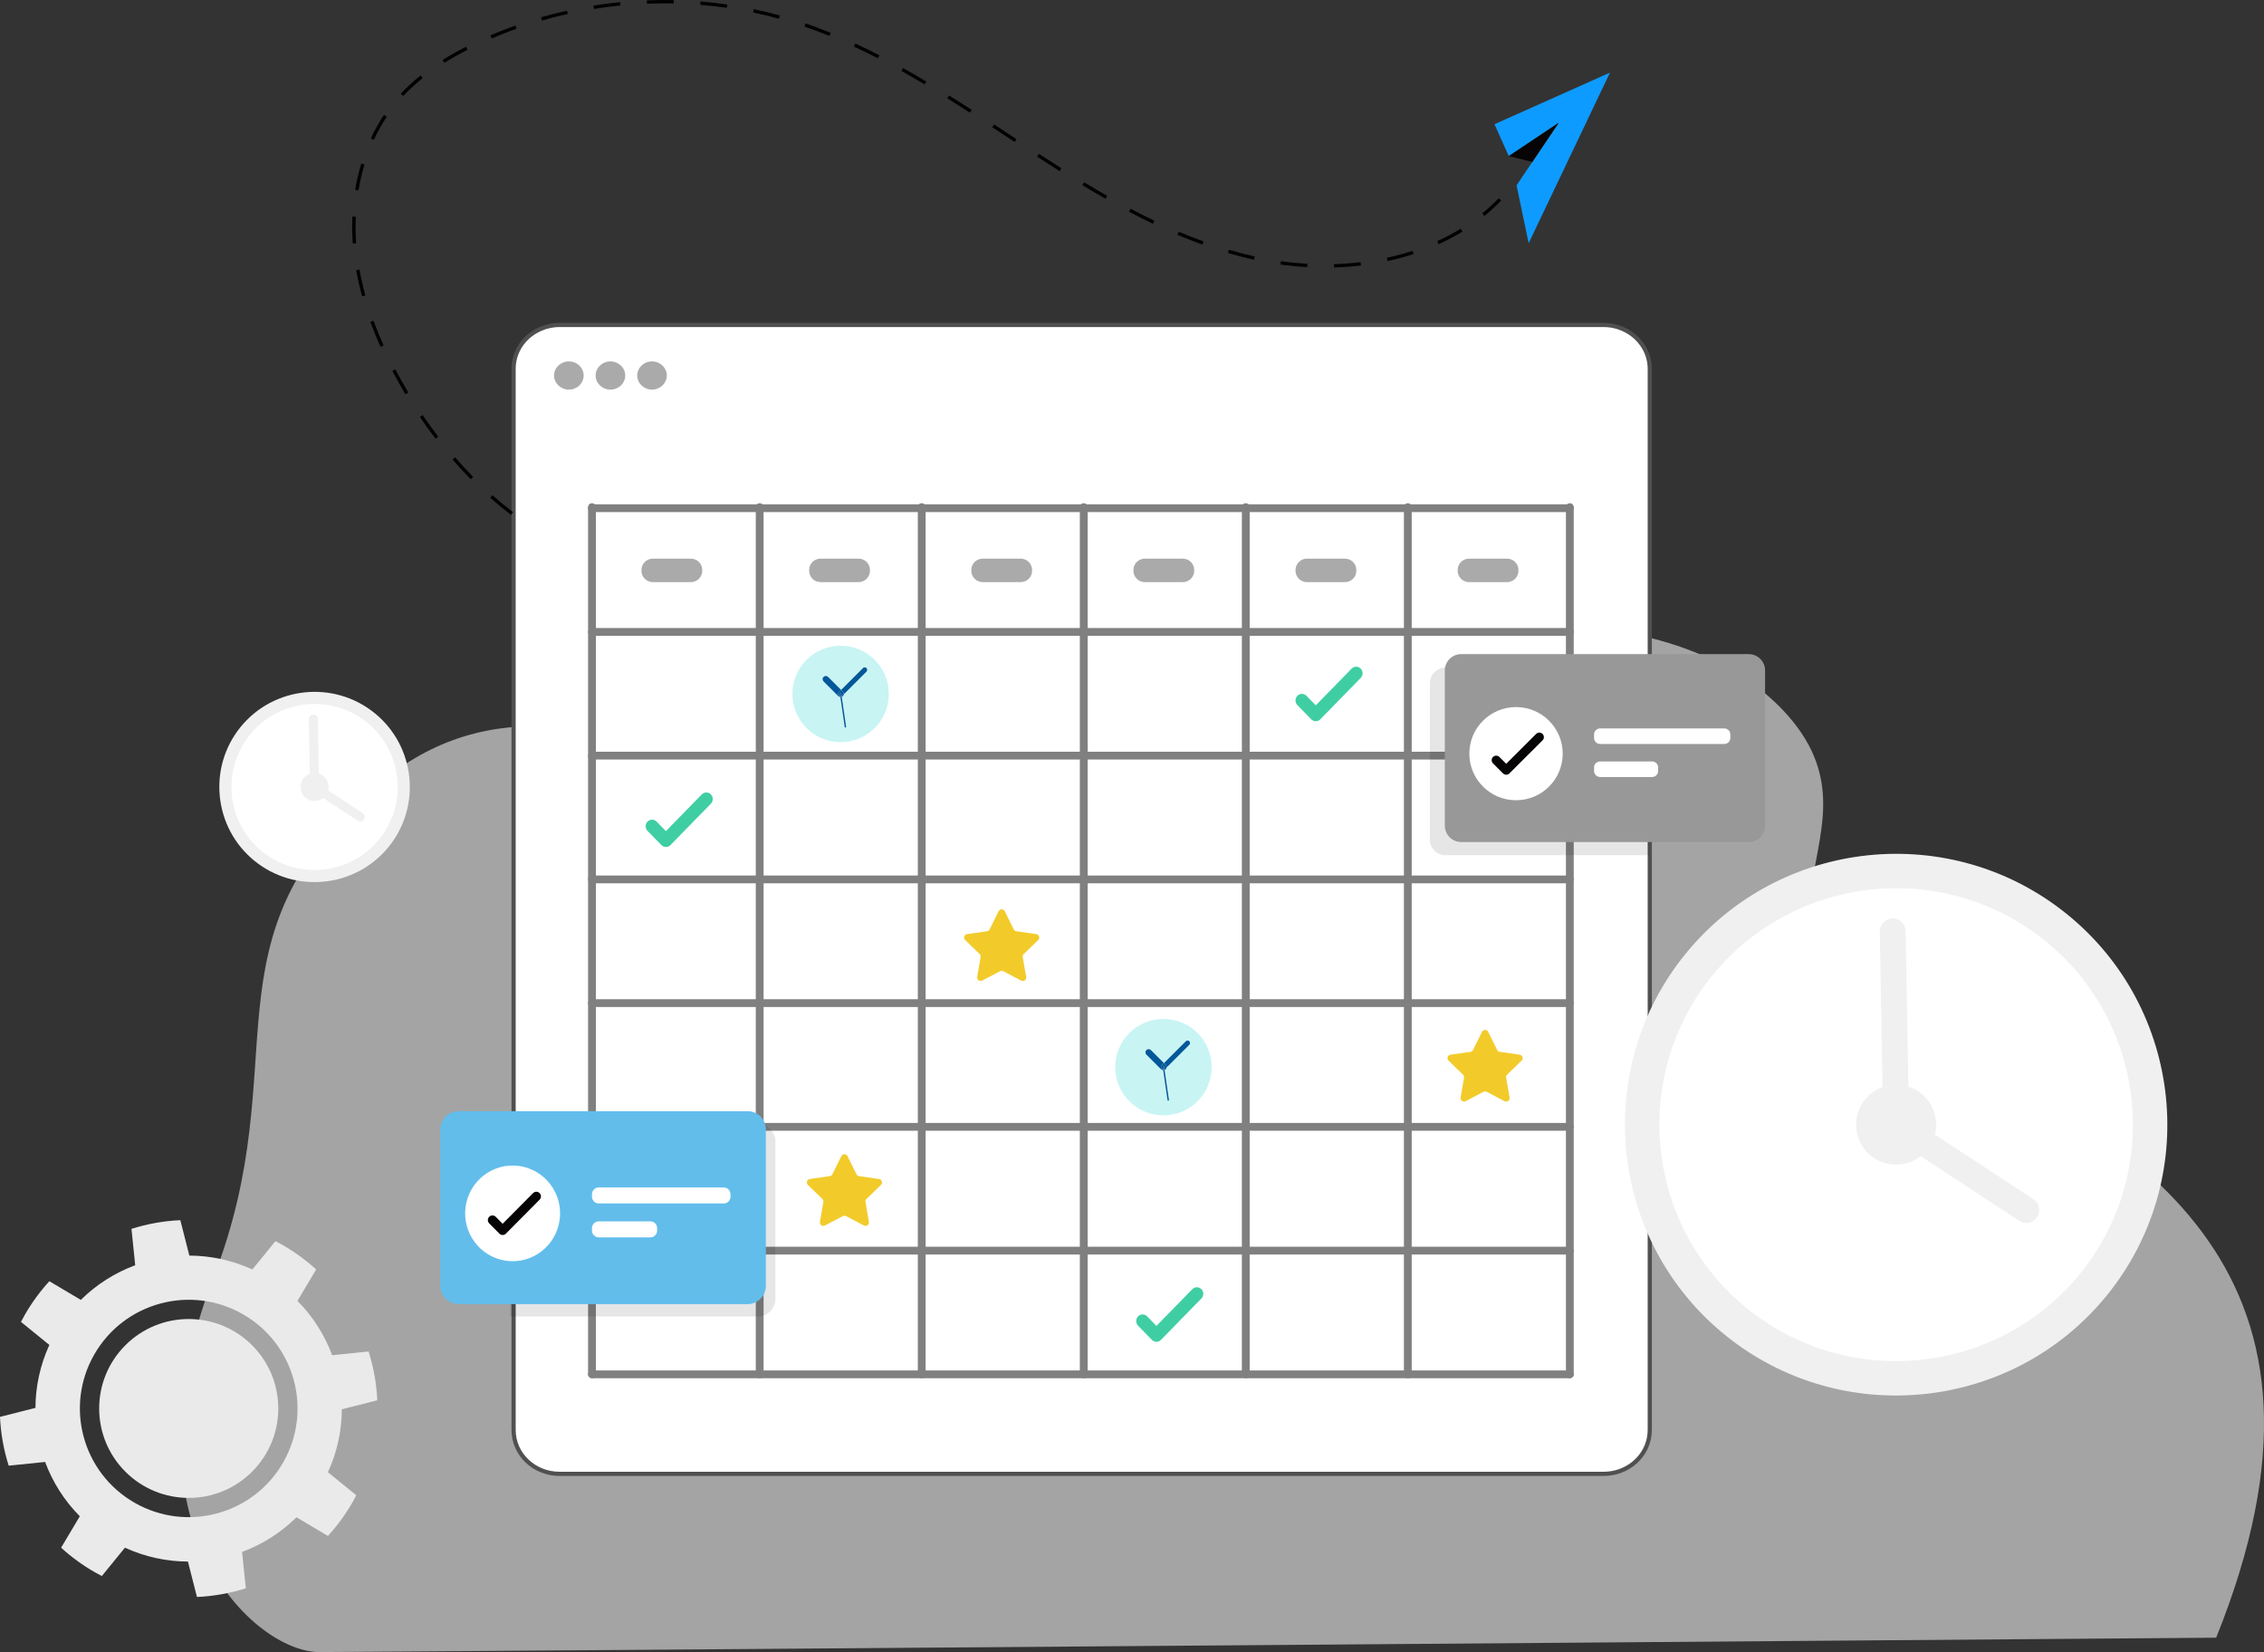 <svg width="540" height="394" viewBox="0 0 540 394" fill="none" xmlns="http://www.w3.org/2000/svg">
<rect x="0" y="0" width="540" height="394" fill="#333333" stroke="none"/>
<g clip-path="url(#clip0_1502_31402)">
<path opacity="0.6" d="M528.588 390.575C563.531 303.934 511.988 272.598 458.431 246.927C404.874 221.253 453.598 199.108 425.177 169.275C397.959 140.701 330.917 140.157 269.76 183.561C208.604 226.963 143.997 141.026 89.98 187.281C47.178 223.93 70.991 252.978 50.965 304.589C27.885 364.073 60.785 393.998 76.107 393.998C91.429 393.998 528.588 390.572 528.588 390.572V390.575Z" fill="#F0F0F0"/>
<path d="M90.079 202.717C98.391 194.417 98.391 180.96 90.079 172.659C81.768 164.359 68.291 164.359 59.98 172.659C51.668 180.96 51.668 194.417 59.98 202.717C68.291 211.017 81.768 211.017 90.079 202.717Z" fill="white"/>
<path d="M60.693 205.298C50.969 197.402 49.491 183.08 57.395 173.368C65.302 163.658 79.644 162.182 89.369 170.076C99.093 177.972 100.571 192.293 92.666 202.005C84.76 211.715 70.418 213.191 60.693 205.298ZM87.547 172.315C79.058 165.423 66.537 166.712 59.636 175.188C52.734 183.665 54.025 196.168 62.513 203.06C71.002 209.952 83.523 208.664 90.424 200.187C97.325 191.71 96.035 179.207 87.547 172.315Z" fill="#F0F0F0"/>
<path d="M73.957 188.277L73.66 171.518C73.65 170.92 74.125 170.428 74.723 170.417C75.321 170.407 75.815 170.882 75.825 171.479L76.101 187.095L86.531 193.931C87.031 194.26 87.17 194.929 86.843 195.428C86.515 195.927 85.843 196.066 85.344 195.739L73.957 188.275V188.277Z" fill="#F0F0F0"/>
<path d="M77.632 189.8C76.463 191.236 74.352 191.453 72.914 190.287C71.477 189.119 71.259 187.011 72.427 185.575C73.596 184.14 75.707 183.923 77.145 185.088C78.583 186.256 78.8 188.365 77.632 189.8Z" fill="#F0F0F0"/>
</g>
<path d="M133.484 77.5H382.479C383.442 77.5 384.348 77.615 385.238 77.837L385.25 77.84C385.597 77.917 385.94 78.022 386.271 78.139V78.14C386.783 78.318 387.266 78.532 387.738 78.776L388.207 79.03C389.255 79.633 390.203 80.412 390.983 81.314C391.209 81.585 391.423 81.851 391.624 82.131C392.802 83.794 393.5 85.798 393.5 87.959V341.052C393.5 341.74 393.412 342.418 393.278 343.109C392.279 347.889 387.849 351.5 382.479 351.5H133.484C127.382 351.5 122.5 346.815 122.5 341.052V87.959C122.5 84.173 124.596 80.846 127.768 79.028L127.771 79.026C128.365 78.68 129.015 78.379 129.7 78.14L129.701 78.139C130.032 78.023 130.376 77.919 130.724 77.84L130.735 77.837C131.614 77.616 132.532 77.5 133.484 77.5Z" fill="white" stroke="#505050"/>
<path d="M139.21 89.553C139.21 91.417 137.622 92.92 135.687 92.92C133.751 92.92 132.152 91.416 132.152 89.553C132.152 87.69 133.73 86.196 135.687 86.196C137.643 86.196 139.21 87.7 139.21 89.553Z" fill="#AAAAAA"/>
<path d="M159.046 89.553C159.046 91.417 157.458 92.92 155.511 92.92C153.565 92.92 151.988 91.416 151.988 89.553C151.988 87.69 153.566 86.196 155.511 86.196C157.457 86.196 159.046 87.7 159.046 89.553Z" fill="#AAAAAA"/>
<path d="M149.128 89.553C149.128 91.417 147.54 92.92 145.593 92.92C143.647 92.92 142.07 91.416 142.07 89.553C142.07 87.69 143.648 86.196 145.593 86.196C147.539 86.196 149.128 87.7 149.128 89.553Z" fill="#AAAAAA"/>
<path d="M181.196 328.695C180.681 328.695 180.266 328.28 180.266 327.767V120.944C180.266 120.43 180.681 120.015 181.196 120.015C181.711 120.015 182.126 120.43 182.126 120.944V327.767C182.126 328.28 181.711 328.695 181.196 328.695Z" fill="#808080"/>
<path d="M141.196 328.695C140.681 328.695 140.266 328.28 140.266 327.767V120.944C140.266 120.43 140.681 120.015 141.196 120.015C141.711 120.015 142.126 120.43 142.126 120.944V327.767C142.126 328.28 141.711 328.695 141.196 328.695Z" fill="#808080"/>
<path d="M219.844 328.695C219.33 328.695 218.914 328.28 218.914 327.767V120.944C218.914 120.43 219.33 120.015 219.844 120.015C220.359 120.015 220.775 120.43 220.775 120.944V327.767C220.775 328.28 220.359 328.695 219.844 328.695Z" fill="#808080"/>
<path d="M258.489 328.695C257.974 328.695 257.559 328.28 257.559 327.767V120.944C257.559 120.43 257.974 120.015 258.489 120.015C259.004 120.015 259.419 120.43 259.419 120.944V327.767C259.419 328.28 259.004 328.695 258.489 328.695Z" fill="#808080"/>
<path d="M297.137 328.695C296.623 328.695 296.207 328.28 296.207 327.767V120.944C296.207 120.43 296.623 120.015 297.137 120.015C297.652 120.015 298.068 120.43 298.068 120.944V327.767C298.068 328.28 297.652 328.695 297.137 328.695Z" fill="#808080"/>
<path d="M335.786 328.695C335.271 328.695 334.855 328.28 334.855 327.767V120.944C334.855 120.43 335.271 120.015 335.786 120.015C336.3 120.015 336.716 120.43 336.716 120.944V327.767C336.716 328.28 336.3 328.695 335.786 328.695Z" fill="#808080"/>
<path d="M374.43 328.695C373.916 328.695 373.5 328.28 373.5 327.767V120.944C373.5 120.43 373.916 120.015 374.43 120.015C374.945 120.015 375.361 120.43 375.361 120.944V327.767C375.361 328.28 374.945 328.695 374.43 328.695Z" fill="#808080"/>
<path d="M374.244 122.12H141.387C140.767 122.12 140.266 121.705 140.266 121.192C140.266 120.678 140.767 120.263 141.387 120.263H374.244C374.864 120.263 375.366 120.678 375.366 121.192C375.366 121.705 374.864 122.12 374.244 122.12Z" fill="#808080"/>
<path d="M374.244 151.631H141.387C140.767 151.631 140.266 151.216 140.266 150.702C140.266 150.189 140.767 149.774 141.387 149.774H374.244C374.864 149.774 375.366 150.189 375.366 150.702C375.366 151.216 374.864 151.631 374.244 151.631Z" fill="#808080"/>
<path d="M374.244 181.141H141.387C140.767 181.141 140.266 180.726 140.266 180.213C140.266 179.7 140.767 179.285 141.387 179.285H374.244C374.864 179.285 375.366 179.7 375.366 180.213C375.366 180.726 374.864 181.141 374.244 181.141Z" fill="#808080"/>
<path d="M374.244 210.652H141.387C140.767 210.652 140.266 210.237 140.266 209.724C140.266 209.21 140.767 208.796 141.387 208.796H374.244C374.864 208.796 375.366 209.21 375.366 209.724C375.366 210.237 374.864 210.652 374.244 210.652Z" fill="#808080"/>
<path d="M374.244 240.163H141.387C140.767 240.163 140.266 239.748 140.266 239.235C140.266 238.721 140.767 238.306 141.387 238.306H374.244C374.864 238.306 375.366 238.721 375.366 239.235C375.366 239.748 374.864 240.163 374.244 240.163Z" fill="#808080"/>
<path d="M374.244 269.674H141.387C140.767 269.674 140.266 269.259 140.266 268.745C140.266 268.232 140.767 267.817 141.387 267.817H374.244C374.864 267.817 375.366 268.232 375.366 268.745C375.366 269.259 374.864 269.674 374.244 269.674Z" fill="#808080"/>
<path d="M374.244 299.185H141.387C140.767 299.185 140.266 298.77 140.266 298.256C140.266 297.743 140.767 297.328 141.387 297.328H374.244C374.864 297.328 375.366 297.743 375.366 298.256C375.366 298.77 374.864 299.185 374.244 299.185Z" fill="#808080"/>
<path d="M374.244 328.695H141.387C140.767 328.695 140.266 328.28 140.266 327.767C140.266 327.254 140.767 326.839 141.387 326.839H374.244C374.864 326.839 375.366 327.254 375.366 327.767C375.366 328.28 374.864 328.695 374.244 328.695Z" fill="#808080"/>
<path d="M204.781 133.23H195.715C194.213 133.23 192.996 134.445 192.996 135.943V136.115C192.996 137.613 194.213 138.828 195.715 138.828H204.781C206.283 138.828 207.5 137.613 207.5 136.115V135.943C207.5 134.445 206.283 133.23 204.781 133.23Z" fill="#AAAAAA"/>
<path d="M164.781 133.23H155.715C154.213 133.23 152.996 134.445 152.996 135.943V136.115C152.996 137.613 154.213 138.828 155.715 138.828H164.781C166.283 138.828 167.5 137.613 167.5 136.115V135.943C167.5 134.445 166.283 133.23 164.781 133.23Z" fill="#AAAAAA"/>
<path d="M243.453 133.23H234.387C232.885 133.23 231.668 134.445 231.668 135.943V136.115C231.668 137.613 232.885 138.828 234.387 138.828H243.453C244.955 138.828 246.172 137.613 246.172 136.115V135.943C246.172 134.445 244.955 133.23 243.453 133.23Z" fill="#AAAAAA"/>
<path d="M282.121 133.23H273.055C271.553 133.23 270.336 134.445 270.336 135.943V136.115C270.336 137.613 271.553 138.828 273.055 138.828H282.121C283.622 138.828 284.84 137.613 284.84 136.115V135.943C284.84 134.445 283.622 133.23 282.121 133.23Z" fill="#AAAAAA"/>
<path d="M320.789 133.23H311.723C310.221 133.23 309.004 134.445 309.004 135.943V136.115C309.004 137.613 310.221 138.828 311.723 138.828H320.789C322.29 138.828 323.508 137.613 323.508 136.115V135.943C323.508 134.445 322.29 133.23 320.789 133.23Z" fill="#AAAAAA"/>
<path d="M359.457 133.23H350.391C348.889 133.23 347.672 134.445 347.672 135.943V136.115C347.672 137.613 348.889 138.828 350.391 138.828H359.457C360.958 138.828 362.176 137.613 362.176 136.115V135.943C362.176 134.445 360.958 133.23 359.457 133.23Z" fill="#AAAAAA"/>
<path d="M359.478 256.295C359.285 256.478 359.193 256.751 359.244 257.016L360.057 261.762C360.169 262.432 359.467 262.939 358.868 262.624L354.599 260.383C354.365 260.261 354.081 260.261 353.837 260.383L349.568 262.624C348.968 262.939 348.267 262.432 348.379 261.762L349.192 257.016C349.243 256.752 349.151 256.478 348.958 256.295L345.501 252.938C345.023 252.461 345.288 251.64 345.959 251.539L350.736 250.849C351 250.808 351.234 250.647 351.346 250.403L353.481 246.083C353.786 245.474 354.65 245.474 354.955 246.083L357.09 250.403C357.212 250.647 357.436 250.809 357.709 250.849L362.477 251.539C363.148 251.64 363.423 252.461 362.934 252.938L359.477 256.295H359.478Z" fill="#F2CB2A"/>
<path d="M244.177 227.534C243.985 227.716 243.892 227.99 243.944 228.254L244.756 233.001C244.868 233.67 244.166 234.177 243.568 233.863L239.298 231.621C239.064 231.499 238.78 231.499 238.536 231.621L234.267 233.863C233.667 234.177 232.966 233.67 233.078 233.001L233.891 228.254C233.942 227.991 233.85 227.716 233.657 227.534L230.2 224.177C229.722 223.7 229.987 222.879 230.658 222.777L235.436 222.088C235.7 222.047 235.934 221.885 236.046 221.642L238.18 217.321C238.485 216.712 239.349 216.712 239.654 217.321L241.789 221.642C241.911 221.885 242.135 222.048 242.409 222.088L247.176 222.777C247.847 222.879 248.121 223.7 247.633 224.177L244.176 227.534H244.177Z" fill="#F2CB2A"/>
<path d="M206.67 285.94C206.477 286.123 206.385 286.396 206.436 286.66L207.249 291.407C207.361 292.077 206.659 292.583 206.06 292.269L201.79 290.027C201.556 289.906 201.272 289.906 201.028 290.027L196.759 292.269C196.159 292.583 195.458 292.077 195.57 291.407L196.383 286.66C196.434 286.397 196.342 286.123 196.149 285.94L192.692 282.583C192.215 282.106 192.48 281.285 193.15 281.183L197.928 280.494C198.192 280.453 198.426 280.292 198.538 280.048L200.672 275.727C200.977 275.119 201.841 275.119 202.146 275.727L204.281 280.048C204.403 280.292 204.627 280.454 204.901 280.494L209.668 281.183C210.339 281.285 210.614 282.106 210.125 282.583L206.669 285.94H206.67Z" fill="#F2CB2A"/>
<g clip-path="url(#clip1_1502_31402)">
<path d="M200.5 154C206.851 154 212 159.147 212 165.496C212 171.845 206.851 177 200.5 177C194.149 177 189 171.853 189 165.496C189 159.14 194.149 154 200.5 154ZM206.673 160.171C206.908 159.937 206.908 159.56 206.673 159.325C206.438 159.091 206.069 159.098 205.834 159.325L200.621 164.537L197.513 161.43C197.214 161.131 196.731 161.131 196.425 161.43C196.126 161.728 196.126 162.212 196.425 162.51L199.959 166.044C200.095 166.179 200.265 166.25 200.443 166.257L201.481 173.374C201.496 173.459 201.567 173.516 201.652 173.516H201.673C201.766 173.502 201.83 173.417 201.816 173.324L200.777 166.215C200.877 166.179 200.962 166.122 201.048 166.044C201.176 165.916 201.247 165.76 201.261 165.589L206.673 160.171Z" fill="#C8F4F4"/>
<path d="M200.621 164.537L205.834 159.325C206.069 159.098 206.446 159.098 206.673 159.325C206.901 159.553 206.908 159.937 206.673 160.171L201.261 165.589C201.29 165.368 201.218 165.127 201.048 164.956L200.621 164.537Z" fill="#025799"/>
<path d="M201.263 165.589C201.249 165.76 201.177 165.916 201.049 166.044C200.964 166.122 200.879 166.179 200.779 166.215L200.758 166.037C200.822 166.008 200.879 165.973 200.928 165.923L201.263 165.589Z" fill="#025799"/>
<path d="M201.814 173.324C201.828 173.417 201.764 173.502 201.672 173.516H201.65C201.565 173.516 201.494 173.459 201.48 173.374L200.441 166.257C200.441 166.257 200.477 166.264 200.498 166.264C200.591 166.264 200.683 166.25 200.776 166.215L201.814 173.324Z" fill="#025799"/>
<path d="M200.416 166.087L200.338 165.525C200.324 165.432 200.388 165.347 200.48 165.333C200.58 165.319 200.658 165.383 200.672 165.475L200.758 166.037C200.679 166.072 200.587 166.094 200.501 166.094C200.473 166.094 200.445 166.094 200.416 166.094V166.087Z" fill="#025799"/>
<path d="M200.499 166.094C200.585 166.094 200.677 166.072 200.755 166.037L200.777 166.215C200.684 166.25 200.592 166.264 200.499 166.264C200.478 166.264 200.464 166.264 200.443 166.257L200.414 166.087C200.414 166.087 200.471 166.087 200.499 166.087V166.094Z" fill="#025799"/>
<path d="M200.417 166.087C200.296 166.072 200.182 166.015 200.082 165.923C199.848 165.688 199.848 165.312 200.082 165.077L200.623 164.537L201.049 164.956C201.22 165.127 201.291 165.368 201.263 165.589L200.929 165.923C200.879 165.973 200.822 166.008 200.758 166.037L200.673 165.475C200.658 165.383 200.58 165.319 200.481 165.333C200.388 165.347 200.324 165.432 200.338 165.525L200.417 166.087Z" fill="#025799"/>
<path d="M200.079 165.077C199.844 165.312 199.844 165.688 200.079 165.923C200.178 166.015 200.292 166.072 200.413 166.087L200.441 166.257C200.264 166.25 200.093 166.179 199.958 166.044L196.423 162.51C196.125 162.212 196.125 161.728 196.423 161.43C196.729 161.131 197.213 161.131 197.511 161.43L200.619 164.537L200.079 165.077Z" fill="#025799"/>
</g>
<g clip-path="url(#clip2_1502_31402)">
<path d="M277.5 243C283.851 243 289 248.147 289 254.496C289 260.845 283.851 266 277.5 266C271.149 266 266 260.853 266 254.496C266 248.14 271.149 243 277.5 243ZM283.673 249.171C283.908 248.937 283.908 248.56 283.673 248.325C283.438 248.091 283.069 248.098 282.834 248.325L277.621 253.537L274.513 250.43C274.214 250.131 273.731 250.131 273.425 250.43C273.126 250.728 273.126 251.212 273.425 251.51L276.959 255.044C277.095 255.179 277.265 255.25 277.443 255.257L278.481 262.374C278.496 262.459 278.567 262.516 278.652 262.516H278.673C278.766 262.502 278.83 262.417 278.816 262.324L277.777 255.215C277.877 255.179 277.962 255.122 278.048 255.044C278.176 254.916 278.247 254.76 278.261 254.589L283.673 249.171Z" fill="#C8F4F4"/>
<path d="M277.621 253.537L282.834 248.325C283.069 248.098 283.446 248.098 283.673 248.325C283.901 248.553 283.908 248.937 283.673 249.171L278.261 254.589C278.29 254.368 278.218 254.127 278.048 253.956L277.621 253.537Z" fill="#025799"/>
<path d="M278.263 254.589C278.249 254.76 278.177 254.916 278.049 255.044C277.964 255.122 277.879 255.179 277.779 255.215L277.758 255.037C277.822 255.008 277.879 254.973 277.928 254.923L278.263 254.589Z" fill="#025799"/>
<path d="M278.814 262.324C278.828 262.417 278.764 262.502 278.672 262.516H278.65C278.565 262.516 278.494 262.459 278.48 262.374L277.441 255.257C277.441 255.257 277.477 255.264 277.498 255.264C277.591 255.264 277.683 255.25 277.776 255.215L278.814 262.324Z" fill="#025799"/>
<path d="M277.416 255.087L277.338 254.525C277.324 254.432 277.388 254.347 277.48 254.333C277.58 254.319 277.658 254.383 277.672 254.475L277.758 255.037C277.679 255.072 277.587 255.094 277.501 255.094C277.473 255.094 277.445 255.094 277.416 255.094V255.087Z" fill="#025799"/>
<path d="M277.499 255.094C277.585 255.094 277.677 255.072 277.755 255.037L277.777 255.215C277.684 255.25 277.592 255.264 277.499 255.264C277.478 255.264 277.464 255.264 277.443 255.257L277.414 255.087C277.414 255.087 277.471 255.087 277.499 255.087V255.094Z" fill="#025799"/>
<path d="M277.417 255.087C277.296 255.072 277.182 255.015 277.082 254.923C276.848 254.688 276.848 254.312 277.082 254.077L277.623 253.537L278.049 253.956C278.22 254.127 278.291 254.368 278.263 254.589L277.929 254.923C277.879 254.973 277.822 255.008 277.758 255.037L277.673 254.475C277.658 254.383 277.58 254.319 277.481 254.333C277.388 254.347 277.324 254.432 277.338 254.525L277.417 255.087Z" fill="#025799"/>
<path d="M277.079 254.077C276.844 254.312 276.844 254.688 277.079 254.923C277.178 255.015 277.292 255.072 277.413 255.087L277.441 255.257C277.264 255.25 277.093 255.179 276.958 255.044L273.423 251.51C273.125 251.212 273.125 250.728 273.423 250.43C273.729 250.131 274.213 250.131 274.511 250.43L277.619 253.537L277.079 254.077Z" fill="#025799"/>
</g>
<path d="M274.751 319.54L271.449 316.16C270.85 315.548 270.85 314.555 271.449 313.943C272.045 313.331 273.016 313.331 273.614 313.943L275.833 316.214L284.386 307.459C284.984 306.846 285.953 306.846 286.551 307.459C287.15 308.071 287.15 309.063 286.551 309.676L276.916 319.54C276.318 320.153 275.349 320.153 274.751 319.54Z" fill="#3FCEA3"/>
<path d="M312.751 171.541L309.449 168.161C308.85 167.548 308.85 166.556 309.449 165.944C310.045 165.331 311.016 165.331 311.614 165.944L313.833 168.215L322.386 159.459C322.984 158.847 323.953 158.847 324.551 159.459C325.15 160.072 325.15 161.064 324.551 161.676L314.916 171.541C314.318 172.153 313.349 172.153 312.751 171.541Z" fill="#3FCEA3"/>
<path d="M157.751 201.541L154.449 198.161C153.85 197.548 153.85 196.556 154.449 195.944C155.045 195.331 156.016 195.331 156.614 195.944L158.833 198.215L167.386 189.459C167.984 188.847 168.953 188.847 169.551 189.459C170.15 190.072 170.15 191.064 169.551 191.676L159.916 201.541C159.318 202.153 158.349 202.153 157.751 201.541Z" fill="#3FCEA3"/>
<g clip-path="url(#clip3_1502_31402)">
<g opacity="0.1">
<path d="M185 272.377V309.607C185 312.038 183.04 314 180.64 314H121.648V267.983H180.638C183.039 267.983 184.998 269.957 184.998 272.376L185 272.377Z" fill="black"/>
</g>
<path d="M178.302 265H109.371C106.957 265 105 266.972 105 269.404V306.616C105 309.049 106.957 311.021 109.371 311.021H178.302C180.715 311.021 182.672 309.049 182.672 306.616V269.404C182.672 266.972 180.715 265 178.302 265Z" fill="#62BDEB"/>
<path d="M133.286 291.995C134.722 285.863 130.954 279.718 124.868 278.271C118.783 276.824 112.685 280.622 111.249 286.754C109.813 292.886 113.582 299.031 119.667 300.478C125.752 301.926 131.85 298.128 133.286 291.995Z" fill="white"/>
<path d="M119.109 294.209L116.682 291.763C116.252 291.329 116.252 290.627 116.682 290.193C117.113 289.759 117.81 289.759 118.24 290.193L119.888 291.854L127.144 284.542C127.575 284.108 128.271 284.108 128.702 284.542C129.133 284.976 129.133 285.678 128.702 286.112L120.667 294.21C120.238 294.643 119.54 294.644 119.109 294.21V294.209Z" fill="#060405"/>
<path d="M172.632 283.195H142.803C141.915 283.195 141.195 283.92 141.195 284.815V285.388C141.195 286.282 141.915 287.008 142.803 287.008H172.632C173.519 287.008 174.239 286.282 174.239 285.388V284.815C174.239 283.92 173.519 283.195 172.632 283.195Z" fill="white"/>
<path d="M155.128 291.282H142.803C141.915 291.282 141.195 292.008 141.195 292.902V293.475C141.195 294.37 141.915 295.095 142.803 295.095H155.128C156.016 295.095 156.735 294.37 156.735 293.475V292.902C156.735 292.008 156.016 291.282 155.128 291.282Z" fill="white"/>
</g>
<g clip-path="url(#clip4_1502_31402)">
<path d="M121.873 122.778C120.204 121.504 118.539 120.133 116.928 118.704L117.458 118.107C119.056 119.524 120.705 120.883 122.358 122.145L121.873 122.778ZM112.283 114.295C110.807 112.797 109.346 111.214 107.937 109.59L108.54 109.069C109.937 110.679 111.388 112.25 112.852 113.736L112.283 114.295ZM103.891 104.626C102.603 102.945 101.343 101.196 100.146 99.431L100.807 98.985C101.996 100.738 103.246 102.473 104.526 104.143L103.891 104.626ZM96.707 94.032L96.545 93.758C95.486 91.974 94.486 90.188 93.573 88.454L94.279 88.083C95.187 89.806 96.18 91.579 97.234 93.353L97.394 93.623L96.707 94.031L96.707 94.032ZM90.761 82.704C89.867 80.718 89.051 78.724 88.338 76.777L89.087 76.503C89.794 78.433 90.603 80.409 91.489 82.378L90.761 82.704ZM86.376 70.679C85.799 68.59 85.321 66.487 84.953 64.431L85.739 64.291C86.103 66.324 86.576 68.403 87.146 70.469L86.376 70.679ZM318.212 63.789L318.188 62.992C320.316 62.93 322.446 62.774 324.52 62.528L324.615 63.318C322.517 63.568 320.362 63.725 318.212 63.789ZM311.793 63.703C309.668 63.586 307.52 63.377 305.406 63.082L305.516 62.293C307.607 62.584 309.735 62.791 311.836 62.908L311.793 63.703ZM330.951 62.262L330.781 61.484C332.87 61.031 334.93 60.474 336.903 59.827L337.153 60.583C335.153 61.239 333.067 61.804 330.951 62.262ZM299.093 61.939C297.044 61.481 294.956 60.942 292.888 60.332L293.115 59.568C295.166 60.172 297.237 60.707 299.268 61.16L299.093 61.939ZM286.799 58.336C284.838 57.628 282.833 56.84 280.837 55.995L281.149 55.262C283.132 56.1 285.125 56.882 287.071 57.587L286.8 58.335L286.799 58.336ZM343.139 58.246L342.805 57.522C344.746 56.633 346.626 55.631 348.39 54.543L348.81 55.221C347.017 56.326 345.109 57.343 343.139 58.246ZM84.147 58.069C84.049 56.735 84 55.384 84 54.053C84 53.253 84.017 52.453 84.052 51.652L84.851 51.688C84.815 52.476 84.798 53.265 84.798 54.053C84.798 55.365 84.847 56.696 84.943 58.011L84.147 58.069ZM275.001 53.364C273.138 52.472 271.215 51.504 269.285 50.485L269.658 49.78C271.579 50.794 273.492 51.759 275.346 52.645L275.001 53.364ZM354.052 51.5L353.547 50.882C354.927 49.756 356.25 48.545 357.478 47.278L358.052 47.831C356.802 49.12 355.457 50.355 354.052 51.5ZM263.679 47.404C261.905 46.393 260.05 45.303 258.167 44.163L258.58 43.481C260.457 44.616 262.307 45.703 264.075 46.711L263.679 47.404ZM85.504 45.399L84.716 45.267C85.07 43.133 85.559 41.028 86.168 39.011L86.932 39.242C86.333 41.226 85.853 43.297 85.504 45.399ZM252.731 40.802C250.929 39.664 249.137 38.513 247.353 37.354L247.788 36.687C249.568 37.843 251.359 38.992 253.158 40.128L252.731 40.802ZM242.012 33.857L236.68 30.349L237.117 29.683L242.45 33.193L242.011 33.858L242.012 33.857ZM89.173 33.34L88.448 33.006C89.361 31.038 90.417 29.15 91.588 27.393L92.252 27.834C91.103 29.556 90.067 31.409 89.173 33.34ZM231.335 26.865C229.548 25.712 227.754 24.569 225.953 23.442L226.377 22.767C228.182 23.895 229.979 25.041 231.768 26.196L231.335 26.865ZM96.17 22.893L95.587 22.348C97 20.841 98.592 19.376 100.322 17.995L100.821 18.617C99.12 19.974 97.556 21.414 96.17 22.893ZM220.515 20.115C218.589 18.967 216.785 17.922 215.001 16.924L215.391 16.228C217.183 17.231 218.992 18.278 220.926 19.431L220.516 20.114L220.515 20.115ZM105.999 14.972L105.575 14.297C107.294 13.222 109.175 12.163 111.166 11.149L111.529 11.858C109.559 12.862 107.7 13.91 105.999 14.972ZM209.391 13.906C207.452 12.908 205.529 11.966 203.675 11.107L204.012 10.385C205.876 11.248 207.808 12.196 209.759 13.199L209.392 13.907L209.391 13.906ZM117.287 9.164L116.972 8.433C118.923 7.595 120.93 6.808 122.939 6.092L123.207 6.842C121.215 7.552 119.222 8.334 117.287 9.164ZM197.84 8.568C195.843 7.757 193.838 7.007 191.882 6.337L192.141 5.584C194.111 6.258 196.129 7.015 198.14 7.83L197.84 8.568ZM129.26 4.895L129.039 4.13C131.073 3.544 133.162 3.011 135.248 2.545L135.423 3.323C133.352 3.785 131.278 4.314 129.26 4.895ZM185.804 4.459C183.779 3.902 181.699 3.401 179.621 2.968L179.785 2.188C181.878 2.624 183.974 3.129 186.015 3.69L185.804 4.459ZM141.67 2.127L141.544 1.34C143.638 1.005 145.776 0.727 147.899 0.518L147.979 1.31C145.871 1.518 143.748 1.794 141.67 2.127ZM173.36 1.866C171.282 1.566 169.155 1.326 167.039 1.15L167.105 0.356C169.237 0.532 171.38 0.775 173.474 1.077L173.36 1.866ZM154.325 0.876L154.294 0.079C156.424 -0.004 158.573 -0.022 160.705 0.025L160.688 0.821C158.574 0.777 156.438 0.793 154.325 0.876Z" fill="black"/>
<path d="M364.608 58.011L384 17.32L356.457 29.625L359.865 37.233L371.765 29.294L361.723 44.199L364.608 58.011Z" fill="#0E9BFF"/>
<path d="M359.863 37.233L365.487 38.61L371.763 29.294L359.863 37.233Z" fill="#060405"/>
</g>
<path d="M84.986 356.607L78.215 351.108C80.437 346.273 81.512 341.161 81.531 336.101L89.989 333.952C89.811 329.991 89.108 326.077 87.912 322.314L79.231 323.205C77.449 318.416 74.656 313.982 70.951 310.25L75.412 302.757C73.01 300.565 70.331 298.597 67.388 296.912C66.829 296.593 66.266 296.288 65.699 295.996L60.192 302.757C55.351 300.538 50.231 299.464 45.164 299.446L43.012 291C39.045 291.178 35.126 291.879 31.357 293.074L32.25 301.743C27.454 303.522 23.014 306.311 19.277 310.011L11.773 305.557C9.578 307.955 7.608 310.63 5.92 313.569C5.601 314.127 5.296 314.69 5.003 315.256L11.773 320.755C9.551 325.59 8.476 330.702 8.458 335.762L0 337.911C0.178 341.872 0.881 345.787 2.077 349.55L10.758 348.658C12.539 353.447 15.333 357.883 19.037 361.613L14.577 369.106C16.979 371.298 19.658 373.266 22.601 374.951C23.16 375.27 23.723 375.575 24.29 375.867L29.797 369.106C34.638 371.325 39.758 372.399 44.824 372.417L46.977 380.863C50.944 380.685 54.863 379.984 58.631 378.789L57.738 370.121C62.535 368.341 66.974 365.552 70.712 361.852L78.215 366.307C80.411 363.908 82.381 361.233 84.068 358.294C84.388 357.736 84.693 357.173 84.986 356.607ZM32.107 358.39C19.67 351.271 15.367 335.435 22.494 323.015C29.623 310.596 45.482 306.299 57.919 313.416C70.356 320.534 74.658 336.371 67.531 348.791C60.403 361.21 44.544 365.507 32.107 358.39Z" fill="#EAEAEA"/>
<path d="M60.12 350.987C68.462 342.656 68.462 329.15 60.12 320.819C51.777 312.489 38.252 312.489 29.91 320.819C21.567 329.15 21.567 342.656 29.91 350.987C38.252 359.318 51.777 359.318 60.12 350.987Z" fill="#EAEAEA"/>
<path d="M495.11 311.013C518.776 287.38 518.776 249.063 495.11 225.43C471.443 201.796 433.073 201.796 409.406 225.43C385.74 249.063 385.74 287.38 409.406 311.013C433.073 334.647 471.443 334.647 495.11 311.013Z" fill="white"/>
<path d="M411.436 318.364C383.75 295.885 379.538 255.102 402.048 227.455C424.559 199.809 465.398 195.602 493.084 218.081C520.769 240.56 524.982 281.342 502.471 308.989C479.961 336.636 439.121 340.843 411.436 318.362V318.364ZM487.898 224.451C463.729 204.829 428.081 208.5 408.432 232.633C388.782 256.769 392.458 292.367 416.625 311.989C440.795 331.611 476.442 327.943 496.094 303.807C515.744 279.671 512.068 244.073 487.9 224.449L487.898 224.451Z" fill="#F0F0F0"/>
<path d="M449.206 269.902L448.36 222.185C448.329 220.486 449.685 219.083 451.389 219.052C453.091 219.022 454.495 220.376 454.526 222.077L455.315 266.538L485.011 286.005C486.436 286.942 486.832 288.848 485.896 290.269C484.962 291.69 483.049 292.087 481.626 291.152L449.206 269.898V269.902Z" fill="#F0F0F0"/>
<path d="M459.666 274.238C456.339 278.324 450.324 278.943 446.232 275.62C442.14 272.297 441.52 266.291 444.848 262.205C448.176 258.119 454.19 257.499 458.282 260.822C462.374 264.146 462.994 270.152 459.666 274.238Z" fill="#F0F0F0"/>
<g clip-path="url(#clip5_1502_31402)">
<g opacity="0.1">
<path d="M393.36 159.19V204H344.894C342.738 204 341 202.265 341 200.114V163.076C341 160.926 342.739 159.19 344.894 159.19H393.358H393.36Z" fill="black"/>
</g>
<path d="M417.097 156H348.517C346.361 156 344.613 157.744 344.613 159.896V196.921C344.613 199.072 346.361 200.817 348.517 200.817H417.097C419.253 200.817 421.001 199.072 421.001 196.921V159.896C421.001 157.744 419.253 156 417.097 156Z" fill="#989898"/>
<path d="M361.595 190.848C367.744 190.848 372.729 185.874 372.729 179.738C372.729 173.602 367.744 168.627 361.595 168.627C355.446 168.627 350.461 173.602 350.461 179.738C350.461 185.874 355.446 190.848 361.595 190.848Z" fill="white"/>
<path d="M358.493 184.445L356.107 182.064C355.683 181.641 355.683 180.957 356.107 180.534C356.53 180.112 357.216 180.112 357.638 180.534L359.258 182.152L366.394 175.032C366.817 174.609 367.504 174.609 367.925 175.032C368.349 175.454 368.349 176.139 367.925 176.56L360.023 184.445C359.601 184.866 358.915 184.868 358.492 184.445H358.493Z" fill="#060405"/>
<path d="M411.272 173.719H381.647C380.854 173.719 380.211 174.36 380.211 175.152V175.999C380.211 176.791 380.854 177.432 381.647 177.432H411.272C412.065 177.432 412.708 176.791 412.708 175.999V175.152C412.708 174.36 412.065 173.719 411.272 173.719Z" fill="white"/>
<path d="M394.058 181.594H381.647C380.854 181.594 380.211 182.236 380.211 183.027V183.875C380.211 184.666 380.854 185.308 381.647 185.308H394.058C394.851 185.308 395.494 184.666 395.494 183.875V183.027C395.494 182.236 394.851 181.594 394.058 181.594Z" fill="white"/>
</g>
<defs>
<clipPath id="clip0_1502_31402">
<rect width="497" height="249" fill="white" transform="translate(43 145)"/>
</clipPath>
<clipPath id="clip1_1502_31402">
<rect width="23" height="23" fill="white" transform="translate(189 154)"/>
</clipPath>
<clipPath id="clip2_1502_31402">
<rect width="23" height="23" fill="white" transform="translate(266 243)"/>
</clipPath>
<clipPath id="clip3_1502_31402">
<rect width="80" height="49" fill="white" transform="translate(105 265)"/>
</clipPath>
<clipPath id="clip4_1502_31402">
<rect width="300" height="137" fill="white" transform="translate(84)"/>
</clipPath>
<clipPath id="clip5_1502_31402">
<rect width="80" height="48" fill="white" transform="translate(341 156)"/>
</clipPath>
</defs>
</svg>
